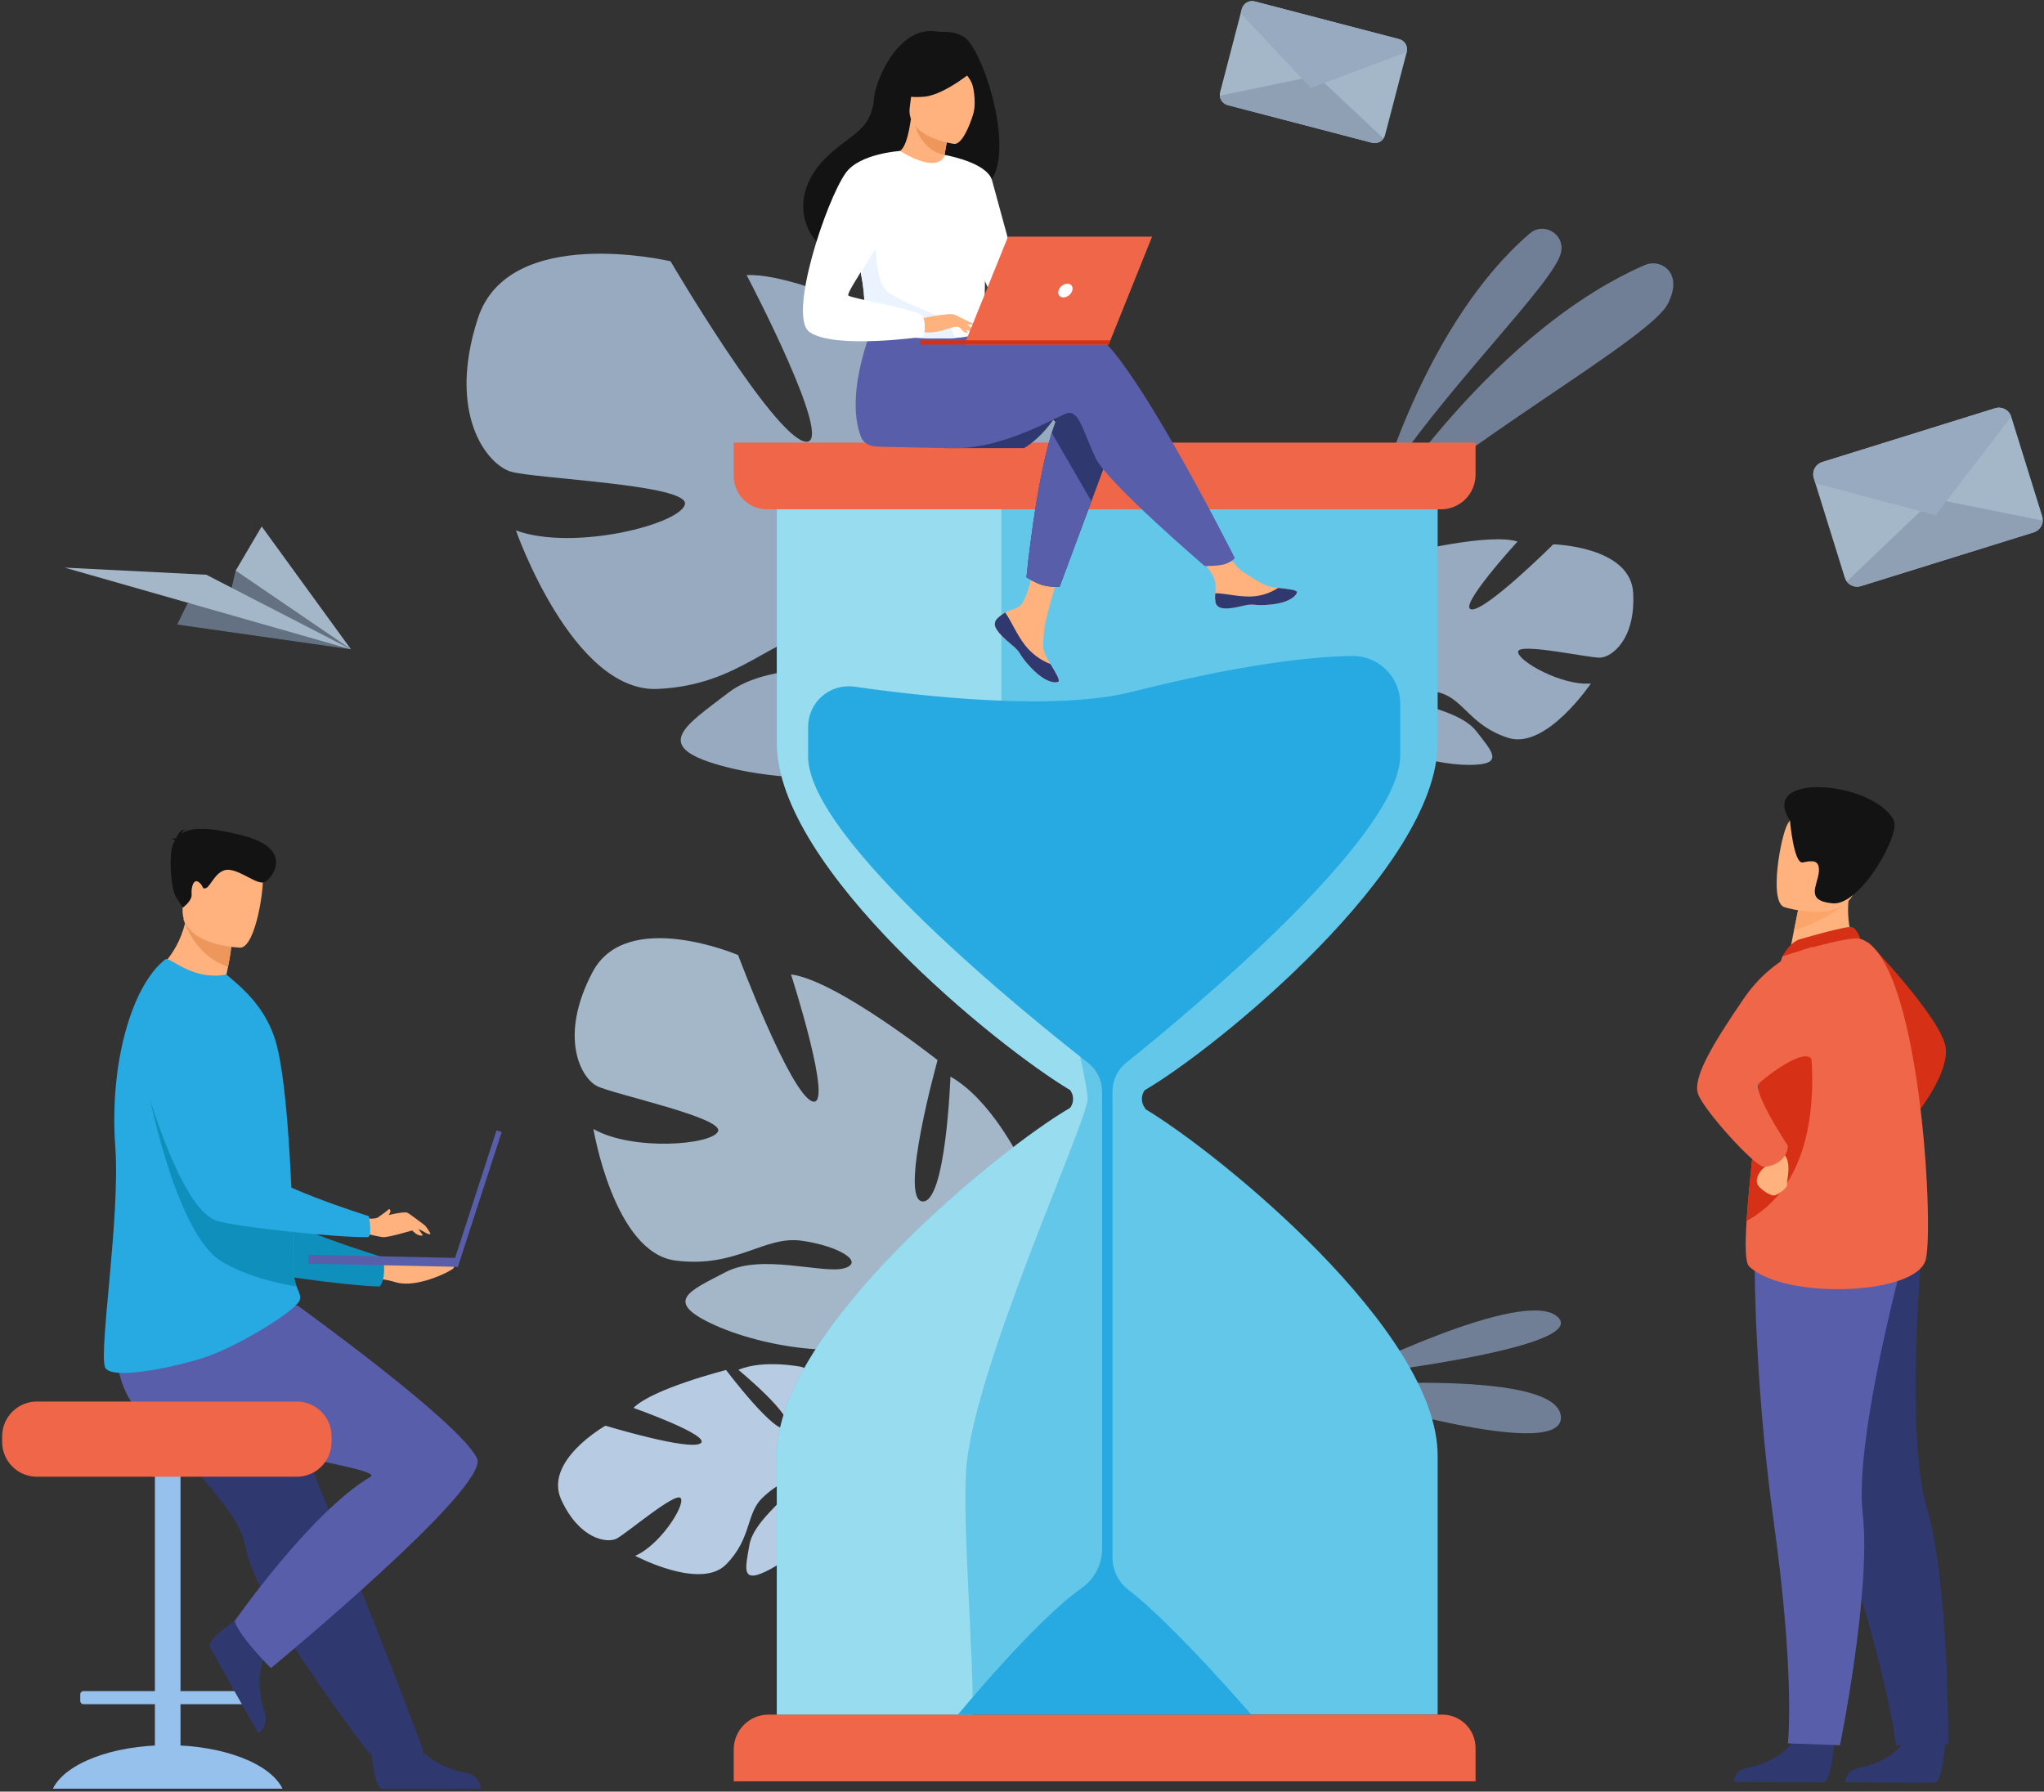 <svg width="616" height="540" viewBox="0 0 616 540" fill="none" xmlns="http://www.w3.org/2000/svg">
<rect x="0" y="0" width="616" height="540" fill="#333333" stroke="none"/>
<g clip-path="url(#clip0_298_5950)">
<path d="M492.184 178.658C491.394 164.636 468.126 164.055 468.126 164.055C468.126 164.055 448.028 184.05 443.492 183.672C438.955 183.294 457.335 163.219 457.335 163.219C448.933 160.58 424.902 166.469 424.902 166.469C424.902 166.469 420.564 193.834 416.26 192.348C411.957 190.863 421.335 168.313 421.335 168.313C412.522 169.05 402.746 177.096 402.746 177.096C389.762 190.802 408.019 206.783 408.019 206.783C408.019 206.783 406.309 216.234 398.232 225.781C396.826 227.263 395.562 228.874 394.459 230.593L396.716 231.07C397.029 230.505 397.357 229.959 397.701 229.447V229.424C397.926 229.107 398.255 228.661 398.66 228.111C399.637 226.908 400.313 226.007 400.76 225.346C403.727 221.527 407.874 216.643 410.104 215.902C409.966 215.534 409.878 215.148 409.841 214.757L410.104 215.902C412.224 225.01 431.272 230.474 442.51 230.539C453.749 230.604 449.701 226.576 444.939 220.416C440.177 214.256 427.755 212.992 424.566 210.3C421.377 207.608 427.041 206.779 434.113 208.849C441.185 210.919 443.255 218.862 454.627 222.421C465.999 225.98 479.449 206 479.449 206C470.91 206.794 457.476 199.34 457.506 196.453C457.537 193.566 478.754 198.344 482.244 198.214C485.735 198.084 492.975 192.677 492.184 178.658Z" fill="#97AABF"/>
<path opacity="0.5" d="M416.123 147.077C416.123 147.077 430.122 96.842 461.054 70.343C465.167 66.823 471.437 70.431 470.502 75.766C470.502 75.854 470.467 75.942 470.452 76.033C468.703 85.111 433.406 119.093 416.123 147.077Z" fill="#AFCDFB"/>
<path opacity="0.5" d="M410.677 161.237C410.677 161.237 446.669 101.283 495.667 79.898C498.653 78.596 502.243 79.787 503.66 82.724C504.58 84.633 504.698 87.421 502.713 91.434C497.424 102.127 441.804 132.325 410.677 161.237Z" fill="#AFCDFB"/>
<path opacity="0.5" d="M404.999 414.832C404.999 414.832 459.629 387.451 469.512 396.987C479.395 406.522 404.999 414.832 404.999 414.832Z" fill="#AFCDFB"/>
<path opacity="0.5" d="M396.109 418.112C396.109 418.112 469.261 411.689 470.406 426.933C471.552 442.178 396.109 418.112 396.109 418.112Z" fill="#AFCDFB"/>
<path d="M144.003 95.99C153.333 67.22 202.083 78.748 202.083 78.748C202.083 78.748 232.984 131.409 242.642 133.101C252.299 134.792 225.014 82.918 225.014 82.918C243.932 82.021 290.784 107.458 290.784 107.458C290.784 107.458 284.823 166.835 294.603 166.094C304.383 165.354 297.2 113.255 297.2 113.255C315.148 119.613 331.114 141.708 331.114 141.708C350.673 177.375 303.867 200.646 303.867 200.646C303.867 200.646 302.244 221.268 313.838 245.581C313.838 245.581 316.511 250.099 319.062 257.675L314.098 257.431C313.758 256.079 313.376 254.758 312.952 253.509C312.954 253.502 312.954 253.494 312.952 253.486C312.944 253.469 312.938 253.451 312.933 253.433C312.627 252.646 312.192 251.523 311.65 250.172C310.275 247.117 309.359 244.879 308.79 243.263C304.704 233.717 298.746 221.241 294.504 218.476C294.992 217.789 295.387 217.04 295.68 216.25C295.298 216.96 294.916 217.701 294.504 218.476C285.106 236.283 242.439 237.23 218.988 231.208C195.537 225.186 206.192 219.011 219.481 208.796C232.77 198.58 259.352 202.747 267.459 198.867C275.567 194.987 264.233 190.187 248.366 190.626C232.499 191.065 223.842 206.47 198.21 207.646C172.579 208.822 155.49 159.874 155.49 159.874C172.835 166.205 204.897 158.037 206.409 152.022C207.921 146.008 161.127 144.32 153.924 142.139C146.722 139.959 134.674 124.757 144.003 95.99Z" fill="#97AABF"/>
<path d="M178.578 292.983C188.866 273.508 222.44 287.851 222.44 287.851C222.44 287.851 238.059 329.529 244.784 331.946C251.508 334.363 238.387 293.694 238.387 293.694C252.085 295.408 282.558 319.524 282.558 319.524C282.558 319.524 270.869 361.423 277.976 362.11C285.083 362.798 286.434 324.488 286.434 324.488C298.536 331.297 307.243 349.153 307.243 349.153C316.836 377.209 280.317 388.081 280.317 388.081C280.317 388.081 276.578 402.688 281.871 421.595C282.908 424.63 283.659 427.756 284.113 430.931L280.577 430.137C280.5 429.125 280.389 428.136 280.233 427.178C280.233 427.178 280.233 427.151 280.233 427.136C280.111 426.536 279.939 425.681 279.717 424.634C279.114 422.274 278.736 420.548 278.526 419.315C276.781 411.949 274.062 402.245 271.358 399.732C271.794 399.3 272.172 398.812 272.481 398.281C272.122 398.743 271.748 399.225 271.358 399.732C262.388 411.345 231.643 406.702 215.54 399.45C199.436 392.198 207.872 389.093 218.69 383.411C229.509 377.729 248.094 384.045 254.38 382.265C260.666 380.486 253.146 375.628 241.709 373.964C230.272 372.299 222.119 382.285 203.568 379.928C185.016 377.572 178.845 340.282 178.845 340.282C190.515 346.992 214.558 345.128 216.395 340.996C218.232 336.865 184.833 329.815 179.938 327.348C175.042 324.881 168.29 312.478 178.578 292.983Z" fill="#A3B7C9"/>
<path d="M169.165 452.072C163.727 440.276 182.466 429.706 182.466 429.706C182.466 429.706 207.563 437.316 211.106 435.033C214.65 432.749 190.917 424.34 190.917 424.34C196.626 418.543 218.82 412.918 218.82 412.918C218.82 412.918 234.244 433.387 237.116 430.305C239.987 427.223 222.532 412.876 222.532 412.876C230.051 409.653 241.526 411.971 241.526 411.971C258.092 417.524 250.107 438.508 250.107 438.508C250.107 438.508 255.606 445.485 266.348 449.781C268.141 450.382 269.873 451.149 271.523 452.072L269.884 453.443C269.38 453.114 268.88 452.817 268.357 452.546H268.334L266.978 451.893C265.657 451.331 264.714 450.892 264.065 450.548C259.99 448.727 254.48 446.527 252.334 446.89C252.288 446.532 252.194 446.181 252.055 445.847C252.143 446.18 252.238 446.527 252.334 446.89C254.556 455.249 241.37 467.981 232.216 472.915C223.063 477.848 224.625 472.796 225.839 465.701C227.054 458.606 236.657 452.171 238.09 448.589C239.522 445.007 234.542 446.791 229.669 451.549C224.797 456.307 226.549 463.696 218.805 471.536C211.06 479.376 191.409 468.913 191.409 468.913C198.726 465.858 206.463 453.936 205.187 451.598C203.912 449.261 188.656 462.363 185.746 463.773C182.836 465.182 174.607 463.864 169.165 452.072Z" fill="#B7CBE2"/>
<path d="M110.211 379C110.211 379 116.394 379.711 121.175 379.421C127.159 379.062 134.54 378.913 135.904 380.509C137.267 382.105 137.271 382.101 134.613 383.503C132.543 384.595 124.562 388.116 119.174 386.447C113.786 384.778 106.9 385.118 106.9 385.118L110.211 379Z" fill="#FFB27D"/>
<path d="M44.235 320.135C44.235 320.135 55.753 377.16 69.439 381.517C76.202 383.663 105.763 387.688 114.443 387.749C114.443 387.749 116.455 385.909 115.523 378.966C115.523 378.966 84.244 369.549 79.532 363.691C72.517 354.981 81.338 326.294 72.708 318.248C64.078 310.202 50.196 307.3 44.235 320.135Z" fill="#0F8FBC"/>
<path d="M49.708 532.655H51.372C53.043 532.655 54.397 531.301 54.397 529.631L54.397 437.576C54.397 435.906 53.043 434.552 51.372 434.552H49.708C48.037 434.552 46.683 435.906 46.683 437.576L46.683 529.631C46.683 531.301 48.037 532.655 49.708 532.655Z" fill="#96C1ED"/>
<path d="M15.95 539.101C19.574 531.597 33.684 525.999 50.54 525.999C67.396 525.999 81.506 531.597 85.134 539.101H15.95Z" fill="#96C1ED"/>
<path d="M25.157 513.653H75.919C76.455 513.653 76.889 513.219 76.889 512.683V510.671C76.889 510.135 76.455 509.701 75.919 509.701H25.157C24.621 509.701 24.187 510.135 24.187 510.671V512.683C24.187 513.219 24.621 513.653 25.157 513.653Z" fill="#96C1ED"/>
<path d="M46.049 425.608C48.427 429.562 51.073 433.347 53.969 436.938C62.679 447.936 72.165 457.006 73.826 465.579C74.201 467.443 74.711 469.277 75.354 471.066C76.045 473.029 76.882 475.095 77.882 477.23C81.579 485.249 87.108 494.258 92.626 502.433C102.173 516.563 111.143 528.37 111.143 528.37L127.598 527.668C126.937 526.022 119.762 506.497 110.162 482.637L98.117 452.717L96.525 448.757C95.299 445.702 94.096 442.724 92.924 439.81L76.725 399.568C76.725 399.568 40.695 385.92 36.953 394.764C33.859 402.058 36.372 409.199 46.049 425.608Z" fill="#303870"/>
<path d="M111.651 525.38C111.651 525.38 112.491 538.96 115.119 539.155C115.466 539.177 128.442 539.177 128.442 539.177L145.008 539.082C145.008 539.082 144.897 535.091 140.044 534.247C135.19 533.404 127.098 530.001 124.165 523.601C121.091 516.872 111.651 525.38 111.651 525.38Z" fill="#303870"/>
<path d="M73.544 486.586C73.544 486.586 62.087 493.941 63.21 496.331C63.359 496.648 69.683 507.978 69.683 507.978L77.84 522.39C77.84 522.39 81.277 520.351 79.65 515.711C78.023 511.071 77.046 502.346 81.204 496.66C85.577 490.683 73.544 486.586 73.544 486.586Z" fill="#303870"/>
<path d="M89.663 393.493C89.663 393.493 138.436 428.526 143.759 439.535C147.918 448.131 81.647 502.766 81.647 502.766C81.647 502.766 71.994 493.219 70.73 488.575C70.73 488.575 93.562 455.769 111.651 445.118C117.036 441.949 47.076 434.204 39.504 422.423C31.931 410.643 36.105 395.043 36.105 395.043L89.663 393.493Z" fill="#585EAA"/>
<path d="M89.438 445.088H11.127C8.347 445.088 5.68 443.983 3.714 442.017C1.749 440.051 0.644 437.385 0.644 434.605V432.906C0.644 430.125 1.749 427.457 3.716 425.491C5.682 423.524 8.349 422.42 11.13 422.42H89.438C92.219 422.42 94.886 423.524 96.852 425.491C98.819 427.457 99.924 430.125 99.924 432.906V434.597C99.924 435.975 99.653 437.339 99.127 438.612C98.6 439.884 97.828 441.041 96.854 442.015C95.88 442.989 94.724 443.762 93.451 444.289C92.179 444.816 90.815 445.088 89.438 445.088V445.088Z" fill="#F06649"/>
<path d="M68.118 294.358C70.772 296.001 73.101 298.117 74.991 300.602C64.157 303.405 46.198 293.346 46.198 293.346C46.198 293.346 53.171 288.661 55.745 278.361C55.878 277.842 55.997 277.311 56.1 276.765C56.46 274.907 56.657 273.021 56.688 271.129L61.652 275.585L69.95 283.02C69.709 285.831 69.3 288.625 68.725 291.387C68.56 292.311 68.354 293.312 68.118 294.358Z" fill="#FFB27D"/>
<path d="M90.4 391.583C90.374 391.697 90.342 391.809 90.304 391.919C89.258 394.848 73.502 404.792 62.836 408.722C56.188 411.185 33.122 416.695 31.606 411.952C29.842 406.453 36.292 366.368 34.734 345.506C32.908 319.99 39.973 296.764 49.795 289.184C50.536 288.638 52.006 290.089 56.26 292.105C60.19 293.969 64.531 294.499 68.209 293.698L71.501 296.527C76.056 300.617 81.047 306.208 83.339 314.777C84.729 320.032 85.775 328.353 86.558 337.689C86.852 341.31 87.115 345.094 87.341 348.909C87.692 354.988 87.998 361.129 88.147 366.949C88.147 367.059 88.147 367.17 88.147 367.285V367.495C88.208 368.083 88.215 368.724 88.223 369.312C88.231 369.9 88.254 370.489 88.269 371.069C88.376 375.632 88.372 379.852 88.528 383.53C88.577 384.967 88.862 386.386 89.372 387.73C89.773 388.799 90.197 389.582 90.377 390.334C90.481 390.743 90.489 391.171 90.4 391.583Z" fill="#27AAE1"/>
<path d="M69.951 283.02C69.71 285.831 69.3 288.625 68.725 291.387C60.644 288.775 56.978 281.458 55.741 278.381C55.394 277.506 55.245 276.964 55.245 276.964L56.096 276.784L61.66 275.604L69.951 283.02Z" fill="#ED975D"/>
<path d="M72.433 285.629C72.433 285.629 54.569 285.174 55.023 274.054C55.478 262.934 53.476 255.388 64.902 255.208C76.328 255.029 78.352 259.359 79.115 263.109C79.879 266.859 77.088 285.461 72.433 285.629Z" fill="#FFB27D"/>
<path d="M149.642 340.688L136.42 381.383L137.974 381.888L151.197 341.193L149.642 340.688Z" fill="#585EAA"/>
<path d="M92.984 378.189L92.927 380.873L137.821 381.829L137.878 379.145L92.984 378.189Z" fill="#585EAA"/>
<path d="M52.8 253.387C52.69 253.2 52.388 253.005 51.655 252.845C52.11 252.683 52.597 252.634 53.075 252.703C53.404 251.722 54.255 250.03 56.066 249.912C55.754 250.026 55.472 250.21 55.241 250.449C55.011 250.687 54.837 250.975 54.733 251.29C57.104 249.583 61.671 248.846 73.406 251.898C88.876 255.919 81.922 265.046 79.68 265.882C77.439 266.718 72.906 262.533 69.068 262.162C65.23 261.792 63.542 267.127 62.126 267.654C60.709 268.181 61.45 266.94 59.854 265.844C58.257 264.748 57.562 267.6 57.749 269.559C57.937 271.518 55.096 273.565 55.096 273.565L53.144 270.541C51.193 267.516 50.872 256.114 52.38 253.964C52.533 253.773 52.663 253.597 52.8 253.387Z" fill="#131314"/>
<path d="M89.377 387.749C85.038 387.047 74.327 384.904 66.548 380.035C52.51 371.252 44.235 326.649 44.235 326.649L66.227 354.809L88.246 370.928L88.273 371.088C88.38 375.651 88.376 379.871 88.533 383.549C88.582 384.986 88.867 386.405 89.377 387.749V387.749Z" fill="#0F8FBC"/>
<path d="M110.276 367.075C111.381 367.386 112.551 367.386 113.656 367.075C115.474 366.555 121.709 364.997 122.752 365.517C123.794 366.036 127.04 368.636 127.819 369.156C128.598 369.675 129.767 371.886 129.767 371.886C129.049 372.409 127.094 370.626 126.135 370.496C125.177 370.366 117.352 373.12 115.214 372.86C113.391 372.568 111.59 372.155 109.822 371.623L110.276 367.075Z" fill="#FFB27D"/>
<path d="M123.214 369.492C123.214 369.614 125.345 372.929 127.48 372.337L125.655 369.839L123.214 369.492Z" fill="#FFB27D"/>
<path d="M113.656 367.075C113.656 367.075 116.329 365.295 117.28 364.382C117.28 364.382 117.711 364.669 117.662 365.066C117.585 365.73 116.749 366.83 116.749 366.83L113.656 367.075Z" fill="#FFB27D"/>
<path d="M66.575 304.428C55.015 294.538 37.671 305.73 41.829 320.36C46.652 337.327 55.959 365.31 65.54 368.025C72.368 369.965 102.039 373.066 110.715 372.864C110.715 372.864 112.323 373.475 111.174 366.548C111.174 366.548 78.638 356.497 75.075 349.883C73.166 346.339 75.717 312.459 66.842 304.657L66.575 304.428Z" fill="#27AAE1"/>
<path d="M562.911 283.841C562.911 283.841 585.327 307.082 586.385 315.831C587.443 324.58 575.65 338.232 575.65 338.232L562.911 283.841Z" fill="#D63116"/>
<path d="M552.784 524.704C552.784 524.704 551.994 537.031 549.607 537.203C549.29 537.226 537.509 537.203 537.509 537.203L522.467 537.085C522.467 537.085 522.574 533.461 526.973 532.705C531.373 531.949 538.735 528.886 541.412 523.07C544.238 516.96 552.784 524.704 552.784 524.704Z" fill="#303870"/>
<path d="M586.278 524.777C586.278 524.777 585.488 537.104 583.101 537.276C582.784 537.299 571.003 537.276 571.003 537.276L555.965 537.157C555.965 537.157 556.072 533.533 560.471 532.777C564.87 532.021 572.233 528.958 574.906 523.143C577.724 517.033 586.278 524.777 586.278 524.777Z" fill="#303870"/>
<path d="M536.417 392.16C536.417 392.16 540.293 417.325 554.869 462.012C569.445 506.699 571.404 526.045 571.404 526.045L587.145 525.636C587.145 525.636 587.386 476.833 580.672 454.363C573.959 431.894 579.389 373.406 579.389 373.406L536.417 392.16Z" fill="#303870"/>
<path d="M528.794 374.67C528.794 374.67 528.153 412.579 534.61 459.137C541.068 505.695 538.811 525.449 538.811 525.449L554.517 526.007C554.517 526.007 564.007 479.464 561.368 456.162C558.729 432.86 574.405 376.247 574.405 376.247L528.794 374.67Z" fill="#585EAA"/>
<path d="M559.398 286.026L551.016 291.494L538.922 289.203C539.094 288.225 539.899 284.181 540.636 280.515C540.678 280.301 540.724 280.084 540.766 279.874C541.396 276.754 541.939 274.077 541.939 274.077L553.246 269.113L557.466 267.264C557.466 267.329 557.13 270.724 557.084 271.22C556.274 280.038 559.398 286.026 559.398 286.026Z" fill="#FFB27D"/>
<path d="M542.034 283.219C542.271 283.12 556.611 278.923 558.165 279.438C559.719 279.954 560.635 282.971 560.635 282.971L537.185 288.221C537.185 288.221 539.037 284.471 542.034 283.219Z" fill="#D63116"/>
<path d="M580.417 379.463C577.965 390.537 537.532 391.767 527.134 381.685C525.95 380.539 525.904 375.193 526.37 368.006C527.275 353.957 530.128 332.824 530.261 322.025C530.381 316.851 530.969 311.699 532.018 306.632C533.269 300.371 534.997 294.215 537.188 288.218C537.188 288.218 556.947 281.879 560.639 282.971C578.427 288.241 582.872 368.384 580.417 379.463Z" fill="#F06649"/>
<path d="M526.366 368.006C527.271 353.957 530.124 332.824 530.257 322.025C530.378 316.851 530.966 311.699 532.014 306.632L543.898 304.562C543.898 304.562 555.412 352.025 526.366 368.006Z" fill="#D63116"/>
<path d="M532.838 348.435C532.838 348.435 533.644 350.371 531.941 351.666C530.238 352.961 529.131 355.065 529.516 356.604C529.902 358.143 533.629 360.663 534.923 360.262C536.218 359.861 538.853 357.837 538.57 357.027C538.288 356.218 540.358 349.909 537.211 347.481C534.064 345.052 532.838 348.435 532.838 348.435Z" fill="#FFB27D"/>
<path d="M546.262 285.396C546.262 285.396 534.672 287.538 525.411 301.121C516.151 314.704 510.056 324.797 511.744 329.712C513.432 334.627 528.898 351.658 531.571 351.662C534.244 351.666 538.559 349.753 538.827 345.361C538.827 345.361 527.947 328.983 530.105 326.539C531.025 325.492 544.295 314.765 546.178 319.631C549.275 327.68 546.262 285.396 546.262 285.396Z" fill="#F06649"/>
<path d="M556.236 271.388C553.746 275.589 544.494 279.202 540.637 280.527C540.679 280.313 540.725 280.095 540.767 279.885C541.397 276.765 541.939 274.088 541.939 274.088L553.246 269.124C555.744 269.101 557.264 269.662 556.236 271.388Z" fill="#FCA56B"/>
<path d="M537.681 273.393C537.681 273.393 555.869 279.121 559.253 267.73C562.636 256.339 567.272 249.423 555.816 245.291C544.36 241.159 540.793 244.829 538.739 248.346C536.684 251.863 533.037 271.614 537.681 273.393Z" fill="#FFB27D"/>
<path d="M539.433 247.258C539.433 247.258 540.579 260.509 543.309 259.94C546.04 259.371 548.537 258.951 548.129 262.945C547.72 266.94 543.905 271.541 552.352 272.267C560.799 272.992 572.973 251.237 570.682 247.109C564.003 235.194 529.791 232.72 539.433 247.258Z" fill="#131314"/>
<path d="M344.972 328.597C344.411 329.378 344.115 330.319 344.127 331.281C344.139 332.244 344.46 333.176 345.041 333.943C345.137 334.07 345.218 334.207 345.285 334.352C367.285 347.568 433.265 401.035 433.265 438.722V516.784H234.133V438.68C234.133 400.752 301.015 346.434 322.526 333.932C323.105 333.159 323.426 332.224 323.442 331.259C323.43 330.274 323.11 329.317 322.526 328.524C300.957 315.743 234.125 261.826 234.125 223.891V145.805H433.265V223.91C433.265 261.777 366.601 315.984 344.972 328.597Z" fill="#63C7EA"/>
<path d="M231.609 516.784H434.632C437.299 516.784 439.856 517.844 441.742 519.729C443.627 521.615 444.687 524.172 444.687 526.839V536.894H221.123V527.271C221.123 524.489 222.227 521.822 224.194 519.856C226.16 517.889 228.828 516.784 231.609 516.784V516.784Z" fill="#F06649"/>
<path d="M291.132 443.51C290.116 460.989 293.423 498.68 293.137 516.784H234.133V438.68C234.133 400.752 301.015 346.434 322.526 333.932C323.105 333.159 323.426 332.224 323.442 331.259C323.43 330.274 323.11 329.317 322.526 328.524C300.957 315.743 234.125 261.826 234.125 223.891V145.805H273.604L301.782 153.515V215.261C301.782 215.261 298.991 233.044 305.983 250.511C312.975 267.978 327.967 324.018 327.749 331.297C327.532 338.575 292.881 413.556 291.132 443.51Z" fill="#97DCEF"/>
<path d="M407.462 197.706C395.391 197.889 374.621 200.066 341.058 208.536C318.073 214.337 278.43 209.968 257.473 206.963C255.743 206.717 253.98 206.846 252.303 207.34C250.626 207.835 249.075 208.683 247.755 209.828C246.434 210.973 245.374 212.388 244.647 213.977C243.919 215.566 243.541 217.293 243.539 219.041V228.038C243.539 252.833 310.252 306.544 327.891 320.314C329.21 321.343 330.278 322.659 331.012 324.162C331.747 325.666 332.129 327.317 332.13 328.99V466.87C332.125 469.187 331.56 471.47 330.485 473.523C329.409 475.576 327.854 477.339 325.951 478.662C312.073 488.373 288.699 516.788 288.699 516.788H377.114C377.114 516.788 353.404 489.366 340.095 479.185C338.596 478.041 337.381 476.567 336.544 474.878C335.707 473.189 335.27 471.329 335.268 469.443V328.952C335.269 327.288 335.643 325.645 336.363 324.144C337.084 322.644 338.132 321.324 339.431 320.284C356.726 306.433 421.984 252.524 421.984 227.748V212.007C421.984 210.11 421.607 208.233 420.874 206.483C420.141 204.734 419.068 203.147 417.717 201.817C416.365 200.486 414.762 199.437 413.002 198.731C411.241 198.026 409.358 197.677 407.462 197.706Z" fill="#27AAE1"/>
<path d="M221.123 133.402H444.687V143.083C444.687 145.849 443.588 148.501 441.632 150.457C439.676 152.413 437.024 153.512 434.258 153.512H231.177C228.511 153.512 225.954 152.453 224.069 150.568C222.183 148.683 221.124 146.127 221.123 143.461V133.402Z" fill="#F06649"/>
<path d="M53.389 188.232L105.774 195.705L71.012 172.01L69.244 179.605L56.505 181.912L53.389 188.232Z" fill="#647183"/>
<path d="M105.774 195.705L62.183 173.228L19.455 171.078L105.774 195.705Z" fill="#A3B7C9"/>
<path d="M71.012 172.01L105.774 195.705L78.864 158.671L71.012 172.01Z" fill="#A3B7C9"/>
<path d="M319.127 123.817C314.464 131.932 308.599 135.063 308.599 135.063H284.201C284.201 135.063 322.686 117.627 319.127 123.817Z" fill="#303870"/>
<path d="M300.388 186.609C300.1 186.932 299.91 187.331 299.843 187.759C299.775 188.187 299.832 188.626 300.007 189.022C300.591 190.63 302.512 192.425 304.746 194.219C305.032 194.449 305.284 194.659 305.509 194.853L305.681 195.006L305.811 195.124C307.896 197.034 307.109 197.484 310.852 201.38C315.117 205.817 318.054 205.897 318.89 205.492C319.597 205.149 318.161 202.796 316.572 200.146L316.339 199.764C316.125 199.413 315.915 199.054 315.705 198.703C313.842 195.518 314.319 194.021 314.762 189.282C315.121 185.432 320.754 167.767 320.754 167.767L312.578 166.358C312.578 166.358 310.115 180.426 307.404 182.591C305.952 183.737 304.329 183.76 302.936 184.615L302.645 184.799C301.815 185.298 301.056 185.907 300.388 186.609V186.609Z" fill="#FFB27D"/>
<path d="M300.388 186.609C300.1 186.932 299.91 187.331 299.843 187.759C299.775 188.187 299.832 188.626 300.007 189.022C300.721 190.63 302.596 192.417 304.753 194.204C305.036 194.437 305.284 194.651 305.517 194.853L305.689 195.006L305.819 195.124C307.904 197.034 307.117 197.484 310.859 201.38C315.125 205.817 318.062 205.897 318.898 205.492C319.604 205.149 318.168 202.796 316.58 200.146C313.594 198.981 310.97 197.047 308.973 194.54C306.403 191.264 304.692 187.052 302.943 184.611L302.653 184.795C301.82 185.295 301.058 185.905 300.388 186.609Z" fill="#303870"/>
<path d="M366.311 181.503C366.815 184.027 370.413 183.607 374.43 182.622C378.447 181.637 377.485 182.809 383.213 182.175C388.941 181.541 390.667 179.41 390.85 178.559C391.007 177.795 388.177 177.539 385.149 177.188L384.003 177.05C380.567 176.623 378.073 174.415 374.964 172.602C372.02 170.883 367.625 163.883 367.625 163.883L359.781 164.506C359.781 164.506 363.898 170.757 365.509 173.476C366.445 175.072 366.395 177.188 366.273 178.822C366.166 179.714 366.179 180.615 366.311 181.503Z" fill="#FFB27D"/>
<path d="M374.43 182.622C378.447 181.64 377.485 182.809 383.213 182.175C388.941 181.541 390.667 179.41 390.851 178.559C391.007 177.795 388.177 177.539 385.149 177.188L385.122 177.249C382.672 178.822 379.841 179.701 376.931 179.792C373.051 179.888 368.942 178.776 366.262 178.818C366.163 179.708 366.183 180.607 366.323 181.492C366.815 184.027 370.413 183.607 374.43 182.622Z" fill="#303870"/>
<path d="M336.25 131.348L328.918 151.079L319.345 176.84C317.635 176.968 315.916 176.812 314.258 176.378C311.967 175.714 309.339 173.984 309.339 173.984C309.339 173.984 312.013 146.321 316.958 130.45C318.226 126.376 319.65 123.08 321.223 121.224C328.91 112.128 336.25 131.348 336.25 131.348Z" fill="#303870"/>
<path d="M328.796 100.011C323.992 98.461 310.291 100.45 296.524 103.146L293.645 98.392L263.916 96.07C263.916 96.07 254.105 117.837 259.475 131.688C260.265 133.723 262.22 134.582 264.894 134.628C264.894 134.628 282.632 135.06 288.379 135.06C303.161 135.06 319.666 124.898 321.8 124.47C325.294 123.771 326.692 130.76 330.201 138.099C333.711 145.439 363.043 170.601 363.043 170.601C363.043 170.601 367.553 170.643 369.416 169.944C371.421 169.18 372.154 168.218 372.154 168.218C372.154 168.218 339.626 103.521 328.796 100.011Z" fill="#585EAA"/>
<path d="M290.486 11.107C288.756 10.081 286.769 9.569 284.758 9.633C283.808 9.649 282.857 9.586 281.917 9.446C270.652 7.918 263.874 24.301 263.473 29.261C262.74 38.404 257.905 39.797 251.096 45.525C237.444 57.005 241.45 70.347 248.912 75.312C253.391 78.286 261.285 75.312 261.285 75.312C261.395 75.392 282.872 63.306 293.457 57.478C309.34 55.194 296.86 14.888 290.486 11.107Z" fill="#131314"/>
<path d="M284.598 52.491C284.644 52.521 279.389 54.316 275.872 52.758C272.569 51.295 270.064 45.858 270.114 45.854C271.618 45.785 273.268 44.471 274.539 35.845L275.181 36.074L285.946 39.95C285.946 39.95 285.182 43.387 284.663 46.694C284.235 49.455 284.01 52.097 284.598 52.491Z" fill="#FFB27D"/>
<path d="M285.946 39.95C285.946 39.95 285.182 43.387 284.662 46.694C278.476 45.579 276.051 39.419 275.181 36.074L285.946 39.95Z" fill="#ED975D"/>
<path d="M287.55 43.375C287.55 43.375 272.817 41.401 274.184 32.244C275.551 23.087 274.566 16.671 284.04 17.546C293.515 18.42 294.805 22.185 295.092 25.355C295.378 28.524 291.437 43.654 287.55 43.375Z" fill="#FFB27D"/>
<path d="M294.561 20.337C294.561 20.337 285.132 28.463 278.717 29.12C272.301 29.777 269.873 27.719 269.873 27.719C272.433 25.426 274.495 22.632 275.929 19.508C276.254 18.771 276.771 18.135 277.425 17.665C278.079 17.195 278.846 16.908 279.649 16.835C284.227 16.453 292.911 16.274 294.561 20.337Z" fill="#131314"/>
<path d="M288.665 19.608C288.665 19.608 291.819 22.663 292.816 24.919C293.774 27.104 294.061 32.324 293.297 34.401C293.297 34.401 298.212 24.855 295.428 20.2C292.48 15.273 288.665 19.608 288.665 19.608Z" fill="#131314"/>
<path d="M297.001 74.189C296.554 104.009 296.879 97.777 293.618 100.607C292.831 101.287 290.62 101.695 287.714 101.886C278.568 102.493 262.51 100.989 261.884 99.297C259.776 93.451 261.265 91.633 259.505 82.682C259.322 81.731 259.096 80.7 258.829 79.577C257.363 73.429 255.934 71.34 261.139 61.461C265.859 52.514 270.762 45.254 271.202 45.514C283.654 52.907 284.659 46.694 284.659 46.694C284.659 46.694 297.219 59.643 297.001 74.189Z" fill="white"/>
<path d="M328.918 151.079L319.345 176.84C317.635 176.968 315.916 176.812 314.258 176.378C311.967 175.714 309.339 173.984 309.339 173.984C309.339 173.984 312.013 146.321 316.958 130.45L328.918 151.079Z" fill="#585EAA"/>
<path d="M284.663 46.694C284.663 46.694 297.475 48.863 298.979 54.381C300.484 59.899 309.339 92.332 309.339 92.332C309.339 92.332 302.825 93.504 299.815 90.495C296.806 87.486 289.344 62.572 289.344 62.572L284.663 46.694Z" fill="white"/>
<path d="M287.714 101.886C278.568 102.493 262.51 100.989 261.884 99.297C259.776 93.451 261.265 91.633 259.505 82.682L263.916 70.263C263.916 70.263 263.186 84.095 267.265 87.73C271.343 91.365 283.96 94.737 285.946 97.793C286.805 99.024 287.406 100.417 287.714 101.886Z" fill="#EBF3FF"/>
<path d="M277.235 96.07C277.235 96.07 286.259 94.062 287.714 94.864C289.169 95.665 292.724 98.579 293.171 99.591C293.618 100.603 289.929 98.827 288.734 98.503C287.97 98.293 285.911 99.003 284.915 99.339C280.657 100.76 278.041 100.03 278.041 100.03L277.235 96.07Z" fill="#FFB27D"/>
<path d="M271.198 45.51C271.198 45.51 259.089 46.255 254.896 52.101C248.992 60.334 237.284 95.421 243.993 100.099C251.551 105.369 278.389 101.478 278.389 101.478C278.389 101.478 279.279 97.304 278.037 95.284C276.796 93.263 256.603 90.002 255.671 89.07C254.739 88.139 267.318 70.897 267.318 68.102C267.318 65.306 271.198 45.51 271.198 45.51Z" fill="white"/>
<path d="M288.149 97.372C288.149 97.372 290.04 99.813 290.658 100.103C290.97 100.271 291.324 100.347 291.678 100.32L290.406 98.029L288.149 97.372Z" fill="#FFB27D"/>
<path d="M287.714 94.864L293.209 97.537C293.1 97.669 292.959 97.771 292.799 97.833C292.639 97.895 292.466 97.913 292.296 97.888C291.483 97.743 290.686 97.523 289.913 97.231L287.714 94.864Z" fill="#FFB27D"/>
<path d="M290.658 103.838H334.127L347.202 71.317H303.802L290.658 103.838Z" fill="#F06649"/>
<path d="M334.635 102.57H277.235V103.838H334.127L334.635 102.57Z" fill="#D63116"/>
<path d="M323.156 87.577C323.484 86.432 322.823 85.508 321.678 85.508C321.075 85.539 320.495 85.755 320.018 86.124C319.54 86.494 319.187 87.001 319.005 87.577C318.676 88.723 319.337 89.647 320.479 89.647C321.083 89.617 321.663 89.402 322.142 89.032C322.62 88.662 322.974 88.154 323.156 87.577V87.577Z" fill="white"/>
<path d="M606.12 125.589L615.457 155.578C615.76 156.563 615.661 157.627 615.181 158.539C614.702 159.451 613.881 160.137 612.899 160.447L560.819 176.653C560.052 176.892 559.23 176.887 558.466 176.64C557.702 176.392 557.034 175.914 556.553 175.271C556.29 174.916 556.089 174.52 555.957 174.098L546.624 144.121C546.319 143.137 546.416 142.072 546.895 141.16C547.374 140.248 548.195 139.563 549.179 139.256L601.259 123.046C602.241 122.741 603.304 122.837 604.215 123.314C605.126 123.79 605.811 124.608 606.12 125.589V125.589Z" fill="#A3B7C9"/>
<path d="M615.625 156.907C615.591 157.706 615.311 158.475 614.823 159.108C614.335 159.742 613.663 160.209 612.899 160.446L560.819 176.653C560.052 176.892 559.23 176.887 558.466 176.64C557.702 176.392 557.034 175.914 556.553 175.271L582.696 150.327L615.625 156.907Z" fill="#8FA0B5"/>
<path d="M606.12 125.589L583.323 155.276L547.105 145.657L546.624 144.129C546.319 143.145 546.416 142.08 546.895 141.168C547.374 140.255 548.195 139.571 549.179 139.264L601.259 123.053C602.24 122.748 603.302 122.843 604.213 123.318C605.124 123.793 605.809 124.61 606.12 125.589V125.589Z" fill="#97AABF"/>
<path d="M423.947 15.69L417.409 40.74C417.304 41.148 417.119 41.53 416.865 41.865C416.611 42.201 416.294 42.483 415.931 42.696C415.568 42.909 415.167 43.048 414.751 43.106C414.334 43.163 413.91 43.138 413.503 43.032L369.996 31.679C369.356 31.51 368.784 31.148 368.358 30.641C367.932 30.134 367.673 29.509 367.617 28.849C367.585 28.486 367.616 28.121 367.709 27.768L374.242 2.729C374.348 2.322 374.533 1.939 374.787 1.604C375.041 1.268 375.358 0.986 375.721 0.773C376.084 0.56 376.485 0.421 376.902 0.364C377.318 0.306 377.742 0.331 378.149 0.438L421.656 11.794C422.475 12.009 423.176 12.539 423.605 13.269C424.035 13.999 424.158 14.869 423.947 15.69V15.69Z" fill="#A3B7C9"/>
<path d="M416.94 41.749C416.569 42.29 416.039 42.704 415.424 42.935C414.81 43.165 414.139 43.2 413.503 43.036L369.996 31.683C369.356 31.514 368.784 31.151 368.358 30.645C367.932 30.138 367.673 29.512 367.617 28.853L396.777 22.793L416.94 41.749Z" fill="#8FA0B5"/>
<path d="M423.947 15.69L395.059 26.527L373.911 3.997L374.243 2.717C374.349 2.31 374.534 1.928 374.787 1.592C375.041 1.257 375.358 0.975 375.721 0.762C376.084 0.549 376.485 0.41 376.902 0.352C377.319 0.295 377.742 0.32 378.149 0.426L421.656 11.794C422.475 12.009 423.176 12.539 423.606 13.269C424.035 13.999 424.158 14.869 423.947 15.69V15.69Z" fill="#97AABF"/>
</g>
<defs>
<clipPath id="clip0_298_5950">
<rect width="615" height="538.843" fill="white" transform="translate(0.629 0.334)"/>
</clipPath>
</defs>
</svg>

